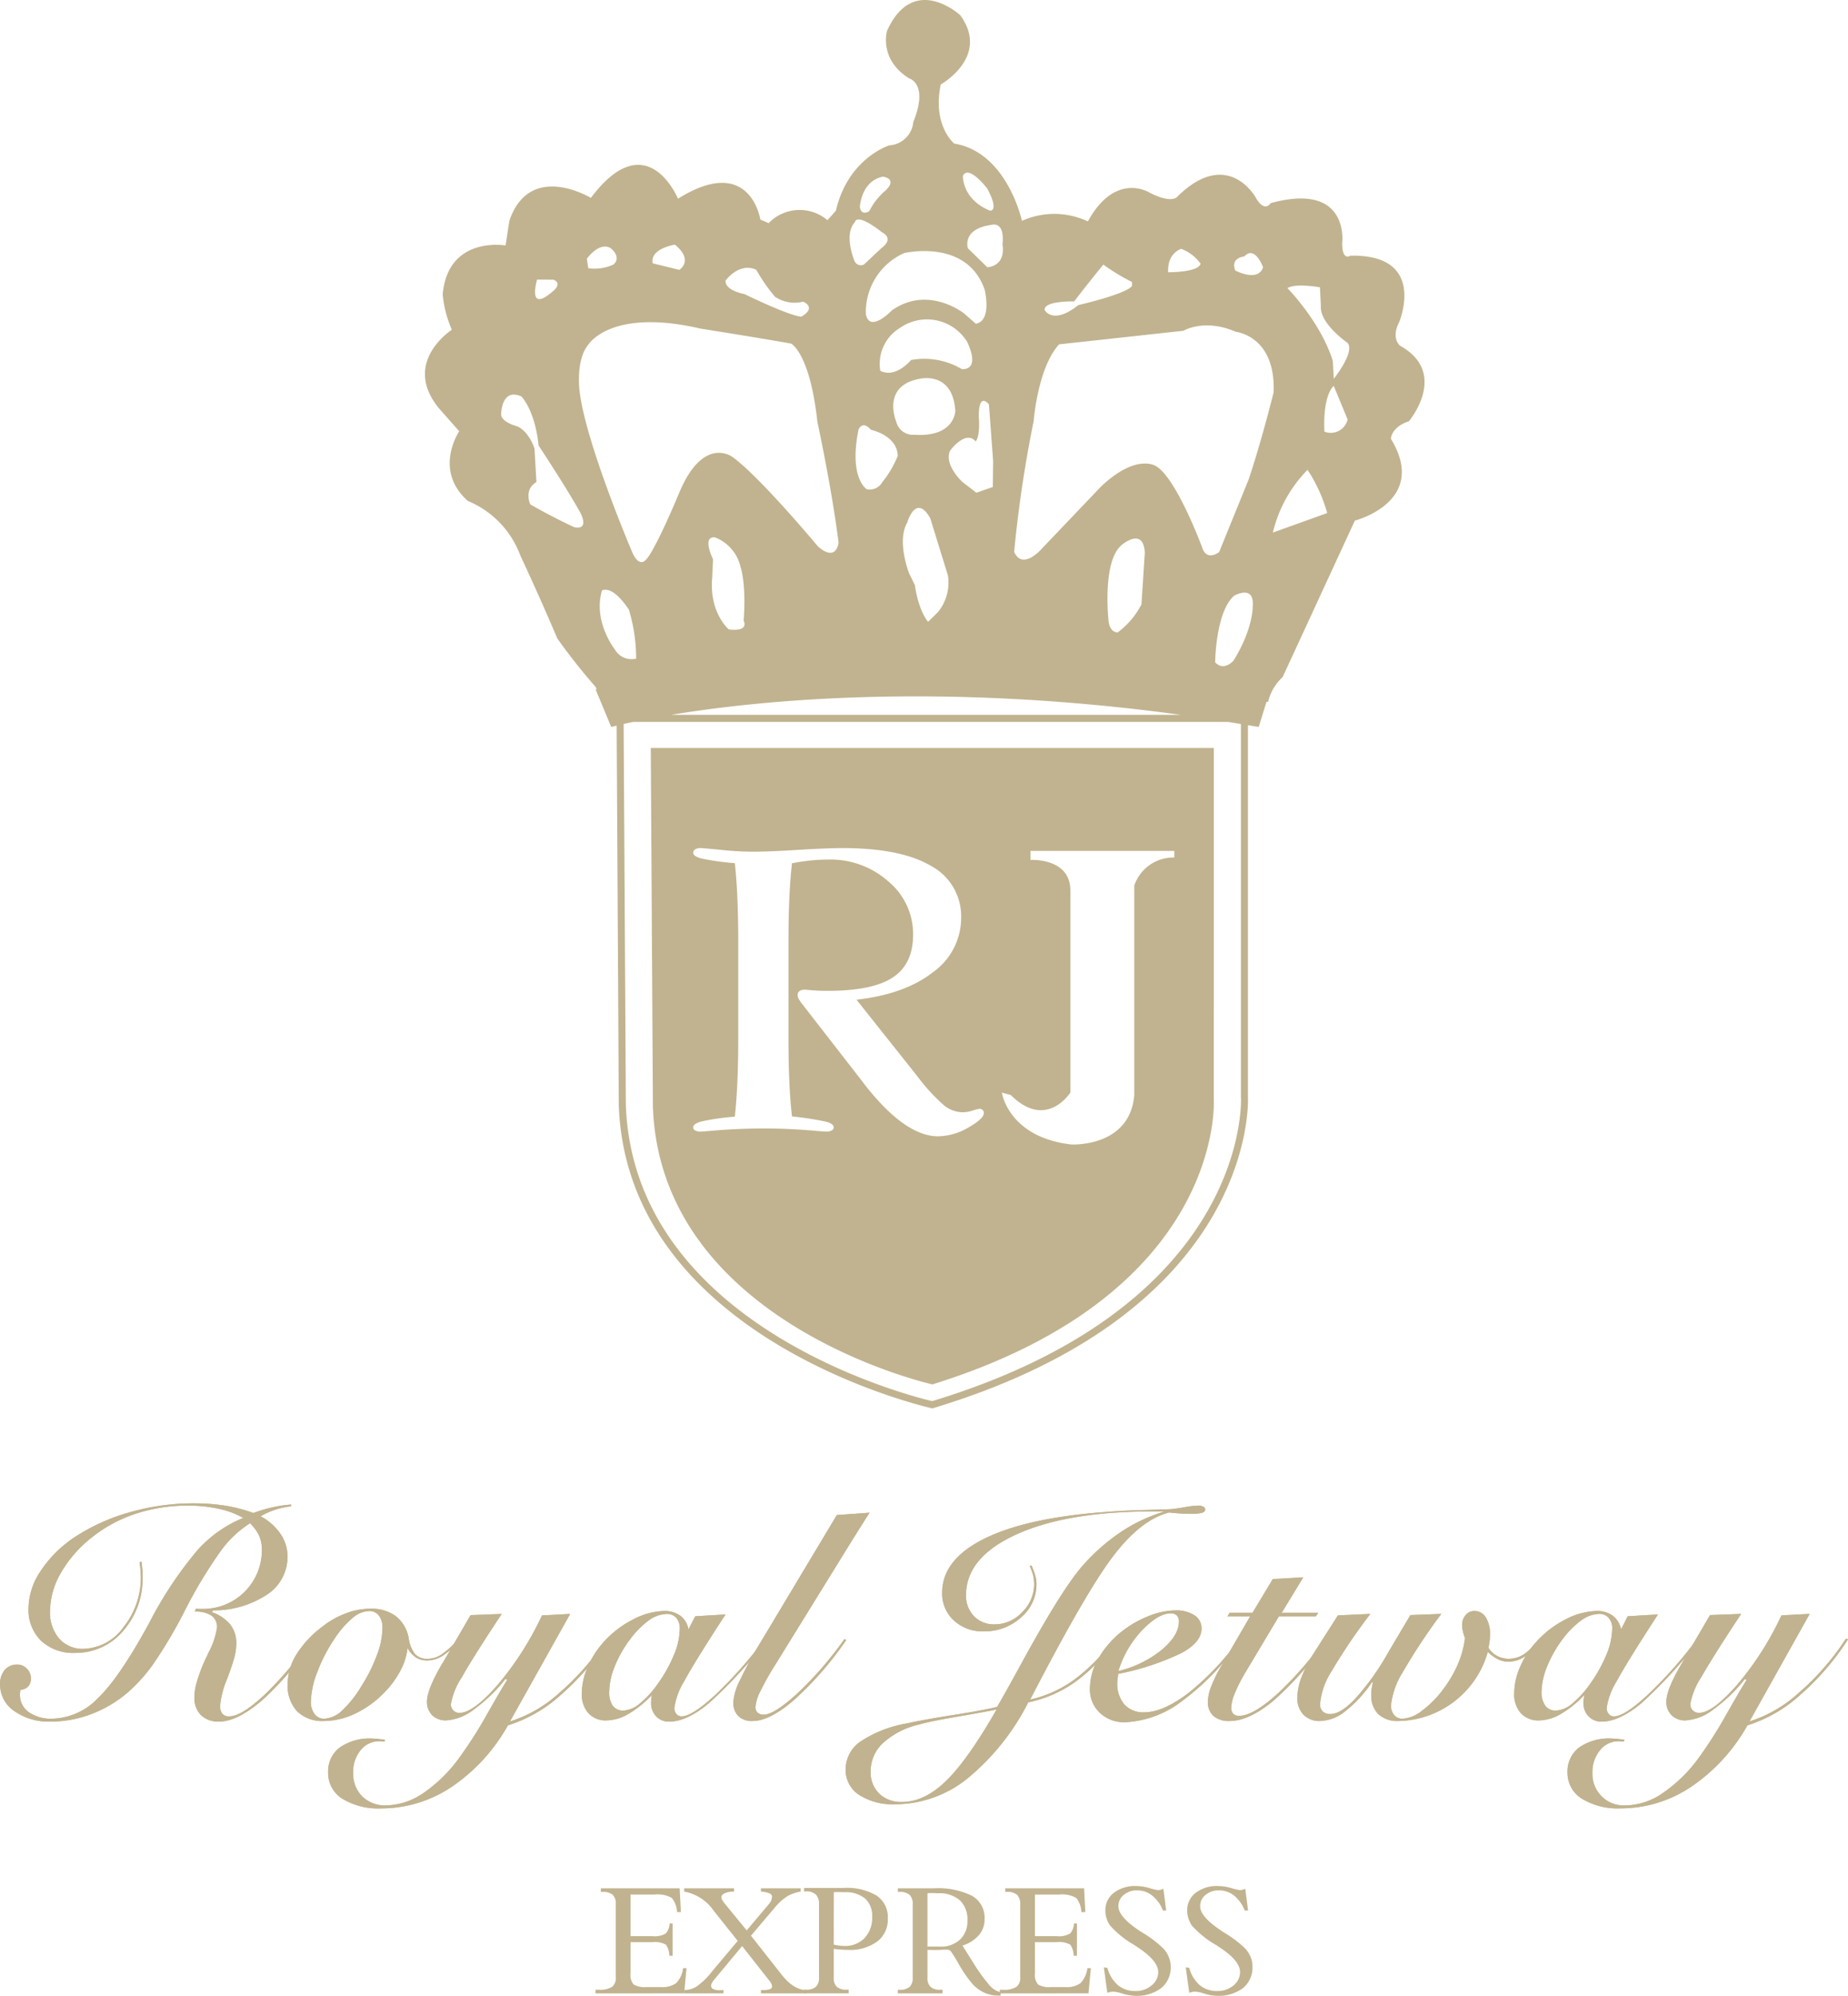 <svg xmlns="http://www.w3.org/2000/svg" width="260" height="280.673" viewBox="0 0 260 280.673">
  <g id="Group_446" data-name="Group 446" transform="translate(-937 -341)">
    <g id="Group_80" data-name="Group 80" transform="translate(937 552.413)">
      <path id="Path_56" data-name="Path 56" d="M44.013,683.635c-.014.121-.029.253-.043.367s-.016.239-.016.346a2.948,2.948,0,0,0,1.241,2.428,5.466,5.466,0,0,0,3.285.914,9.159,9.159,0,0,0,6.437-2.881c2.032-1.931,4.424-5.453,7.218-10.574a54.251,54.251,0,0,1,6.8-10.248,17.608,17.608,0,0,1,6.426-4.531,11.959,11.959,0,0,0-3.458-1.291,19.924,19.924,0,0,0-4.292-.439,23.2,23.2,0,0,0-7.4,1.153,19.841,19.841,0,0,0-6.266,3.412,17.426,17.426,0,0,0-4.25,4.92,10.867,10.867,0,0,0-1.512,5.317,5.661,5.661,0,0,0,1.282,3.895,4.377,4.377,0,0,0,3.442,1.442,7.144,7.144,0,0,0,5.6-3.032,11.126,11.126,0,0,0,2.449-7.166,17.335,17.335,0,0,0-.16-1.852.7.7,0,0,1-.014-.121l.26-.109c.057.339.087.669.116,1.029s.043.727.043,1.13a11.118,11.118,0,0,1-2.738,7.608,8.73,8.73,0,0,1-6.77,3.089,6.619,6.619,0,0,1-4.767-1.708,6.09,6.09,0,0,1-1.772-4.6,9.6,9.6,0,0,1,1.685-5.176,16.947,16.947,0,0,1,4.6-4.654,27.6,27.6,0,0,1,7.865-3.615,32.773,32.773,0,0,1,9.177-1.282,28.613,28.613,0,0,1,4.365.33,21.133,21.133,0,0,1,3.945,1.03,19.715,19.715,0,0,1,2.767-.815,18.27,18.27,0,0,1,2.563-.374l-.029.248a11.348,11.348,0,0,0-2.262.487,10.5,10.5,0,0,0-2.016.916,7.851,7.851,0,0,1,2.8,2.483,5.621,5.621,0,0,1,.98,3.2,6.326,6.326,0,0,1-2.838,5.3,13.627,13.627,0,0,1-7.635,2.246l-.159.26a5.708,5.708,0,0,1,2.578,1.735,4.226,4.226,0,0,1,.85,2.652,8.126,8.126,0,0,1-.2,1.677c-.144.6-.4,1.4-.75,2.383-.07.2-.185.5-.33.907a12.4,12.4,0,0,0-.993,3.774,1.7,1.7,0,0,0,.3,1.139,1.2,1.2,0,0,0,.979.381c1.137,0,2.765-.993,4.911-2.982a47.242,47.242,0,0,0,6.556-7.8l.258.114a42,42,0,0,1-7.075,8.385c-2.348,2.009-4.349,3.016-6.062,3.016a3.469,3.469,0,0,1-2.563-.907,3.388,3.388,0,0,1-.923-2.528,7.683,7.683,0,0,1,.374-2.253,22.785,22.785,0,0,1,1.168-3.077c.1-.194.244-.476.4-.856a10.856,10.856,0,0,0,1.239-3.611,1.935,1.935,0,0,0-.779-1.67,4.01,4.01,0,0,0-2.346-.569l.171-.41c.116.007.216.021.348.034h.547a8.252,8.252,0,0,0,8.369-8.33,4.811,4.811,0,0,0-.4-1.991,6.168,6.168,0,0,0-1.267-1.726,15.008,15.008,0,0,0-4.15,3.94,65.483,65.483,0,0,0-5.1,8.5,65.438,65.438,0,0,1-4.408,7.419,22.849,22.849,0,0,1-3.6,3.984,17.276,17.276,0,0,1-5.114,3.009,16.187,16.187,0,0,1-5.692,1.045,8.418,8.418,0,0,1-5.1-1.483,4.493,4.493,0,0,1-2.005-3.71,3.1,3.1,0,0,1,.651-2.066,2.3,2.3,0,0,1,1.8-.765,1.8,1.8,0,0,1,1.31.576,1.869,1.869,0,0,1,.578,1.392,1.6,1.6,0,0,1-.376,1.1A1.658,1.658,0,0,1,44.013,683.635Z" transform="translate(-41.145 -657.405)" fill="#c1b38f"/>
      <path id="Path_57" data-name="Path 57" d="M88.221,670a11.823,11.823,0,0,1-2.48,2.283A4.134,4.134,0,0,1,83.5,673a2.88,2.88,0,0,1-1.6-.426,3.752,3.752,0,0,1-1.18-1.324,8.81,8.81,0,0,1-.95,3.075,13.008,13.008,0,0,1-2.075,2.925,14.152,14.152,0,0,1-4.177,3.139,10.375,10.375,0,0,1-4.538,1.125,5.115,5.115,0,0,1-3.79-1.355,5.308,5.308,0,0,1-1.339-3.868,8.026,8.026,0,0,1,1.282-4.212,14.6,14.6,0,0,1,3.688-3.9,11.926,11.926,0,0,1,3.269-1.824,9.737,9.737,0,0,1,3.387-.633,5.747,5.747,0,0,1,3.613,1.059,5.064,5.064,0,0,1,1.788,3.075,4.584,4.584,0,0,0,.922,2.276,2.364,2.364,0,0,0,1.786.633,3.669,3.669,0,0,0,2.018-.683,13.006,13.006,0,0,0,2.4-2.255l.217.18m-12.979-3.955a3.75,3.75,0,0,0-2.291,1,13.176,13.176,0,0,0-2.478,2.85,22.494,22.494,0,0,0-2.449,4.711,12.352,12.352,0,0,0-.907,4.127,2.813,2.813,0,0,0,.519,1.793,1.653,1.653,0,0,0,1.367.656,3.928,3.928,0,0,0,2.506-1.145,15.8,15.8,0,0,0,2.752-3.487,22.564,22.564,0,0,0,2.16-4.344,10.89,10.89,0,0,0,.763-3.715,2.781,2.781,0,0,0-.5-1.824A1.723,1.723,0,0,0,75.242,666.046Z" transform="translate(-23.38 -650.901)" fill="#c1b38f"/>
      <path id="Path_58" data-name="Path 58" d="M74.988,684.057c-.128,0-.257,0-.374-.007s-.244-.016-.373-.016a3.312,3.312,0,0,0-2.622,1.26,4.769,4.769,0,0,0-1.052,3.169,4.5,4.5,0,0,0,1.267,3.321,4.567,4.567,0,0,0,3.357,1.275,9.542,9.542,0,0,0,5.257-1.736,20.629,20.629,0,0,0,5.144-5.093,59.932,59.932,0,0,0,3.831-6.022c1.426-2.506,2.364-4.1,2.824-4.8l-.258-.13a22.02,22.02,0,0,1-4.451,4.3,7.1,7.1,0,0,1-3.9,1.526,2.735,2.735,0,0,1-1.947-.718,2.668,2.668,0,0,1-.734-1.938c0-1.094.679-2.8,2.032-5.143.159-.253.273-.44.346-.563L87.09,666.3l4.38-.167c-2.708,4.077-4.567,7.036-5.6,8.881a10.133,10.133,0,0,0-1.556,3.8,1.2,1.2,0,0,0,.348.886,1.168,1.168,0,0,0,.863.348c1.283,0,3.054-1.291,5.33-3.89a43.628,43.628,0,0,0,6.28-9.818l3.963-.209-8.469,15.125a18.537,18.537,0,0,0,6.941-4.012,36.472,36.472,0,0,0,6.656-7.628l.289.087a36.567,36.567,0,0,1-6.786,7.866,20.038,20.038,0,0,1-7.389,4.234,25.4,25.4,0,0,1-7.909,8.645,17.812,17.812,0,0,1-9.895,3.032,9.75,9.75,0,0,1-5.49-1.362,4.276,4.276,0,0,1-2-3.688,4.2,4.2,0,0,1,1.642-3.515,7.333,7.333,0,0,1,4.565-1.26c.275,0,.766.05,1.5.135.128.016.216.03.273.03Z" transform="translate(-20.882 -650.579)" fill="#c1b38f"/>
      <path id="Path_59" data-name="Path 59" d="M96.93,677.707a14.926,14.926,0,0,1-3.328,2.679,6.391,6.391,0,0,1-3.039.9A3.291,3.291,0,0,1,88,680.272a3.991,3.991,0,0,1-.934-2.8,9.294,9.294,0,0,1,.832-3.7,12.562,12.562,0,0,1,2.278-3.544,14.1,14.1,0,0,1,4.119-3.148,9.779,9.779,0,0,1,4.38-1.182,3.681,3.681,0,0,1,2.26.672,3.009,3.009,0,0,1,1.137,1.916l.952-1.847,4.264-.257q-4.428,6.794-5.82,9.4a9.688,9.688,0,0,0-1.381,3.754,1.3,1.3,0,0,0,.287.848.958.958,0,0,0,.734.332c.964,0,2.551-1,4.74-3.018a61.675,61.675,0,0,0,7.073-8.018l.258.2a64.732,64.732,0,0,1-8.225,8.975c-2.075,1.736-3.947,2.6-5.576,2.6a2.428,2.428,0,0,1-1.856-.749,2.65,2.65,0,0,1-.708-1.923,3.047,3.047,0,0,1,.029-.5,4,4,0,0,1,.087-.57M92.882,679.9a3.861,3.861,0,0,0,2.276-.93,13.559,13.559,0,0,0,2.549-2.765,19.986,19.986,0,0,0,2.319-4.128,9.6,9.6,0,0,0,.82-3.665,2.254,2.254,0,0,0-.487-1.556,1.755,1.755,0,0,0-1.355-.547,4.526,4.526,0,0,0-2.537.922,12.687,12.687,0,0,0-2.636,2.686,16.4,16.4,0,0,0-2.146,3.8,9.838,9.838,0,0,0-.763,3.551,3.3,3.3,0,0,0,.488,1.938A1.753,1.753,0,0,0,92.882,679.9Z" transform="translate(-5.211 -650.756)" fill="#c1b38f"/>
      <path id="Path_60" data-name="Path 60" d="M114.911,676.048a46.945,46.945,0,0,1-7.317,8.407c-2.3,1.989-4.248,2.982-5.849,2.982a2.717,2.717,0,0,1-2.016-.692,2.686,2.686,0,0,1-.706-1.973,8.171,8.171,0,0,1,.922-3.032,55.422,55.422,0,0,1,2.982-5.481l10.66-17.783,4.61-.332c-.749,1.137-1.815,2.854-3.226,5.121l-.763,1.239-9.335,15.109a37.078,37.078,0,0,0-2.045,3.645,5.653,5.653,0,0,0-.679,2.168,1.053,1.053,0,0,0,.289.836,1.171,1.171,0,0,0,.865.281c.98,0,2.537-.987,4.7-2.954a50.252,50.252,0,0,0,6.654-7.67Z" transform="translate(4.148 -656.827)" fill="#c1b38f"/>
      <path id="Path_61" data-name="Path 61" d="M129.207,685.886c.865-1.483,2.046-3.615,3.572-6.4,3.615-6.6,6.369-11,8.21-13.168a27.8,27.8,0,0,1,5.547-4.97,22.547,22.547,0,0,1,6.28-2.952h-1.585q-12.163,0-19.273,3.219-7.131,3.233-7.13,8.544a4.114,4.114,0,0,0,1.121,2.986,3.955,3.955,0,0,0,2.941,1.139,5.276,5.276,0,0,0,3.845-1.727,5.479,5.479,0,0,0,1.672-3.941,6.367,6.367,0,0,0-.144-1.246,6.917,6.917,0,0,0-.49-1.289l.26-.085a10,10,0,0,1,.547,1.469,4.3,4.3,0,0,1,.157,1.159,6.072,6.072,0,0,1-2.175,4.683,7.575,7.575,0,0,1-5.244,1.959,5.877,5.877,0,0,1-4.205-1.535,5.107,5.107,0,0,1-1.644-3.895q0-4.668,5.966-7.615t17.082-3.745q2.639-.214,5.661-.28c2.032-.059,3.2-.093,3.5-.116.373-.028.993-.114,1.872-.267a13.06,13.06,0,0,1,1.945-.23,1.514,1.514,0,0,1,.718.152.44.44,0,0,1,.26.4c0,.223-.159.374-.476.467a6.5,6.5,0,0,1-1.627.137c-.4,0-.85-.012-1.355-.045s-1.036-.086-1.611-.143c-2.537.633-5.086,2.563-7.635,5.825q-3.848,4.877-11.915,20.485a16.8,16.8,0,0,0,6.253-2.838,26.254,26.254,0,0,0,5.546-5.7l.2.164a23.49,23.49,0,0,1-5.56,5.813,17.529,17.529,0,0,1-6.713,2.954A33.357,33.357,0,0,1,125,695.977a16.3,16.3,0,0,1-10.111,3.606,8.8,8.8,0,0,1-5.114-1.323,4.184,4.184,0,0,1-1.886-3.574,4.777,4.777,0,0,1,2.1-3.932,16.972,16.972,0,0,1,6.5-2.537q2.289-.516,6.569-1.187c2.852-.453,4.9-.827,6.15-1.145m-.071.36q-1.773.377-5.49,1.007t-5.487,1.13a11.215,11.215,0,0,0-5.013,2.587,5.414,5.414,0,0,0-1.743,3.984,4.219,4.219,0,0,0,1.21,3.141,4.436,4.436,0,0,0,3.21,1.166q3.158,0,6.21-2.973T129.135,686.246Z" transform="translate(11.086 -657.263)" fill="#c1b38f"/>
      <path id="Path_62" data-name="Path 62" d="M148.332,670.072a35.784,35.784,0,0,1-8.18,8.512,14.236,14.236,0,0,1-8.07,3,4.923,4.923,0,0,1-3.528-1.34,4.484,4.484,0,0,1-1.385-3.371,8.621,8.621,0,0,1,1.153-4.191,13.222,13.222,0,0,1,3.271-3.818,15,15,0,0,1,3.774-2.189,10.464,10.464,0,0,1,3.816-.822,4.732,4.732,0,0,1,2.7.692,2.161,2.161,0,0,1,.993,1.852c0,1.267-.922,2.421-2.808,3.442a36.513,36.513,0,0,1-8.932,2.945c0,.087-.029.2-.029.367a5.646,5.646,0,0,0-.087.85,4.439,4.439,0,0,0,.995,3.077,3.547,3.547,0,0,0,2.779,1.109q2.658,0,6.225-2.708a37.539,37.539,0,0,0,7.116-7.528l.2.125m-17.155,4.3a15.26,15.26,0,0,0,6.107-2.984c1.6-1.355,2.4-2.663,2.4-3.97a1.154,1.154,0,0,0-.3-.863,1.168,1.168,0,0,0-.863-.289c-1.139,0-2.48.786-4.005,2.364A14.556,14.556,0,0,0,131.176,674.371Z" transform="translate(26.174 -650.797)" fill="#c1b38f"/>
      <path id="Path_63" data-name="Path 63" d="M153.176,672.105A45.766,45.766,0,0,1,145.7,680.6c-2.3,1.9-4.349,2.852-6.152,2.852a3.318,3.318,0,0,1-2.275-.706,2.588,2.588,0,0,1-.793-2.03,6.358,6.358,0,0,1,.46-2.1,19.817,19.817,0,0,1,1.34-2.752l4.15-7.139h-3.2l.317-.494h3.212l2.854-4.742,4.292-.251-3.039,4.993h5.157l-.36.494h-5.185l-4.783,8a21.849,21.849,0,0,0-1.428,2.831,5.754,5.754,0,0,0-.5,1.995,1.207,1.207,0,0,0,.273.872,1.089,1.089,0,0,0,.822.3q1.922,0,5.2-2.911a48.269,48.269,0,0,0,6.872-7.872Z" transform="translate(33.459 -652.839)" fill="#c1b38f"/>
      <path id="Path_64" data-name="Path 64" d="M154.071,675.864a17.9,17.9,0,0,1-3.788,4.127,5.935,5.935,0,0,1-3.544,1.376,3.109,3.109,0,0,1-2.333-.879,3.329,3.329,0,0,1-.863-2.433,8.317,8.317,0,0,1,.6-2.888,18.3,18.3,0,0,1,1.786-3.451l3.314-5.2,4.567-.209a81.914,81.914,0,0,0-5.458,8.059,10.322,10.322,0,0,0-1.615,4.583,1.387,1.387,0,0,0,.376,1.071,1.471,1.471,0,0,0,1.078.367c.98,0,2.176-.741,3.572-2.241a35.589,35.589,0,0,0,4.567-6.43l3.112-5.243,4.349-.167a82.71,82.71,0,0,0-5.431,8.21,11,11,0,0,0-1.64,4.6,2.055,2.055,0,0,0,.446,1.426,1.53,1.53,0,0,0,1.225.5,4.835,4.835,0,0,0,2.693-1.13,14.278,14.278,0,0,0,3-3.039,17.282,17.282,0,0,0,2.046-3.5,13.288,13.288,0,0,0,.993-3.674,7.138,7.138,0,0,1-.3-.981,3.483,3.483,0,0,1-.1-.822,2.1,2.1,0,0,1,.492-1.423,1.5,1.5,0,0,1,1.209-.572,1.854,1.854,0,0,1,1.629.888,4.408,4.408,0,0,1,.59,2.447,7.4,7.4,0,0,1-.045.8,9.954,9.954,0,0,1-.171,1.036,3.2,3.2,0,0,0,1.223,1.144,3.431,3.431,0,0,0,1.658.4,3.888,3.888,0,0,0,2.146-.668,7.785,7.785,0,0,0,2.03-2.068l.246.173a7.9,7.9,0,0,1-2.146,2.226,4.184,4.184,0,0,1-2.364.747,3.334,3.334,0,0,1-1.455-.344,5.2,5.2,0,0,1-1.426-1.045,13.321,13.321,0,0,1-12.574,9.731,3.928,3.928,0,0,1-2.824-.959,3.592,3.592,0,0,1-.995-2.7,8.192,8.192,0,0,1,.043-.822c.043-.294.1-.583.159-.893Z" transform="translate(38.987 -650.756)" fill="#c1b38f"/>
      <path id="Path_65" data-name="Path 65" d="M170.526,677.707a14.614,14.614,0,0,1-3.328,2.679,6.354,6.354,0,0,1-3.054.9,3.327,3.327,0,0,1-2.551-1.014,3.992,3.992,0,0,1-.936-2.8,9.489,9.489,0,0,1,.822-3.7,12.638,12.638,0,0,1,2.289-3.544,14.274,14.274,0,0,1,4.105-3.148,9.894,9.894,0,0,1,4.4-1.182,3.624,3.624,0,0,1,2.26.672,3.1,3.1,0,0,1,1.153,1.916l.936-1.847,4.264-.257c-2.952,4.529-4.882,7.663-5.82,9.4a9.787,9.787,0,0,0-1.4,3.754,1.238,1.238,0,0,0,.3.848.935.935,0,0,0,.736.332q1.468,0,4.724-3.018a59.625,59.625,0,0,0,7.073-8.018l.273.2a66.689,66.689,0,0,1-8.21,8.975c-2.087,1.736-3.961,2.6-5.6,2.6a2.454,2.454,0,0,1-1.847-.749,2.663,2.663,0,0,1-.717-1.923,3.1,3.1,0,0,1,.041-.5,4,4,0,0,1,.087-.57m-4.048,2.191a3.827,3.827,0,0,0,2.276-.93A13.92,13.92,0,0,0,171.3,676.2a20.671,20.671,0,0,0,2.319-4.128,9.851,9.851,0,0,0,.822-3.665,2.176,2.176,0,0,0-.506-1.556,1.687,1.687,0,0,0-1.337-.547,4.45,4.45,0,0,0-2.522.922,12.389,12.389,0,0,0-2.651,2.686,16.933,16.933,0,0,0-2.146,3.8,9.854,9.854,0,0,0-.779,3.551,3.193,3.193,0,0,0,.519,1.938A1.724,1.724,0,0,0,166.478,679.9Z" transform="translate(52.381 -650.756)" fill="#c1b38f"/>
      <path id="Path_66" data-name="Path 66" d="M172.812,684.057c-.13,0-.258,0-.374-.007s-.244-.016-.36-.016a3.322,3.322,0,0,0-2.636,1.26,4.778,4.778,0,0,0-1.066,3.169,4.409,4.409,0,0,0,4.638,4.6,9.543,9.543,0,0,0,5.259-1.736,20.93,20.93,0,0,0,5.157-5.093,61.813,61.813,0,0,0,3.816-6.022c1.428-2.506,2.364-4.1,2.824-4.8l-.244-.13a22.386,22.386,0,0,1-4.465,4.3,7.055,7.055,0,0,1-3.9,1.526,2.654,2.654,0,0,1-1.932-.718,2.573,2.573,0,0,1-.749-1.938c0-1.094.679-2.8,2.034-5.143.171-.253.258-.44.33-.563l3.774-6.451,4.38-.167q-4.04,6.115-5.6,8.881a10.133,10.133,0,0,0-1.556,3.8,1.2,1.2,0,0,0,.348.886,1.225,1.225,0,0,0,.879.348c1.267,0,3.037-1.291,5.316-3.89a42.714,42.714,0,0,0,6.28-9.818l3.975-.209-8.469,15.125a18.588,18.588,0,0,0,6.927-4.012,36.016,36.016,0,0,0,6.642-7.628l.3.087a36.609,36.609,0,0,1-6.784,7.866,19.885,19.885,0,0,1-7.376,4.234,25.41,25.41,0,0,1-7.923,8.645,17.778,17.778,0,0,1-9.895,3.032,9.7,9.7,0,0,1-5.476-1.362,4.266,4.266,0,0,1-2.016-3.688,4.2,4.2,0,0,1,1.643-3.515,7.345,7.345,0,0,1,4.581-1.26c.258,0,.763.05,1.483.135a2.671,2.671,0,0,0,.289.03Z" transform="translate(55.669 -650.579)" fill="#c1b38f"/>
      <path id="Path_67" data-name="Path 67" d="M44.013,683.635c-.014.121-.029.253-.043.367s-.016.239-.016.346a2.948,2.948,0,0,0,1.241,2.428,5.466,5.466,0,0,0,3.285.914,9.159,9.159,0,0,0,6.437-2.881c2.032-1.931,4.424-5.453,7.218-10.574a54.251,54.251,0,0,1,6.8-10.248,17.608,17.608,0,0,1,6.426-4.531,11.959,11.959,0,0,0-3.458-1.291,19.924,19.924,0,0,0-4.292-.439,23.2,23.2,0,0,0-7.4,1.153,19.841,19.841,0,0,0-6.266,3.412,17.426,17.426,0,0,0-4.25,4.92,10.867,10.867,0,0,0-1.512,5.317,5.661,5.661,0,0,0,1.282,3.895,4.377,4.377,0,0,0,3.442,1.442,7.144,7.144,0,0,0,5.6-3.032,11.126,11.126,0,0,0,2.449-7.166,17.335,17.335,0,0,0-.16-1.852.7.7,0,0,1-.014-.121l.26-.109c.057.339.087.669.116,1.029s.043.727.043,1.13a11.118,11.118,0,0,1-2.738,7.608,8.73,8.73,0,0,1-6.77,3.089,6.619,6.619,0,0,1-4.767-1.708,6.09,6.09,0,0,1-1.772-4.6,9.6,9.6,0,0,1,1.685-5.176,16.947,16.947,0,0,1,4.6-4.654,27.6,27.6,0,0,1,7.865-3.615,32.773,32.773,0,0,1,9.177-1.282,28.613,28.613,0,0,1,4.365.33,21.133,21.133,0,0,1,3.945,1.03,19.715,19.715,0,0,1,2.767-.815,18.27,18.27,0,0,1,2.563-.374l-.029.248a11.348,11.348,0,0,0-2.262.487,10.5,10.5,0,0,0-2.016.916,7.851,7.851,0,0,1,2.8,2.483,5.621,5.621,0,0,1,.98,3.2,6.326,6.326,0,0,1-2.838,5.3,13.627,13.627,0,0,1-7.635,2.246l-.159.26a5.708,5.708,0,0,1,2.578,1.735,4.226,4.226,0,0,1,.85,2.652,8.126,8.126,0,0,1-.2,1.677c-.144.6-.4,1.4-.75,2.383-.07.2-.185.5-.33.907a12.4,12.4,0,0,0-.993,3.774,1.7,1.7,0,0,0,.3,1.139,1.2,1.2,0,0,0,.979.381c1.137,0,2.765-.993,4.911-2.982a47.242,47.242,0,0,0,6.556-7.8l.258.114a42,42,0,0,1-7.075,8.385c-2.348,2.009-4.349,3.016-6.062,3.016a3.469,3.469,0,0,1-2.563-.907,3.388,3.388,0,0,1-.923-2.528,7.683,7.683,0,0,1,.374-2.253,22.785,22.785,0,0,1,1.168-3.077c.1-.194.244-.476.4-.856a10.856,10.856,0,0,0,1.239-3.611,1.935,1.935,0,0,0-.779-1.67,4.01,4.01,0,0,0-2.346-.569l.171-.41c.116.007.216.021.348.034h.547a8.252,8.252,0,0,0,8.369-8.33,4.811,4.811,0,0,0-.4-1.991,6.168,6.168,0,0,0-1.267-1.726,15.008,15.008,0,0,0-4.15,3.94,65.483,65.483,0,0,0-5.1,8.5,65.438,65.438,0,0,1-4.408,7.419,22.849,22.849,0,0,1-3.6,3.984,17.276,17.276,0,0,1-5.114,3.009,16.187,16.187,0,0,1-5.692,1.045,8.418,8.418,0,0,1-5.1-1.483,4.493,4.493,0,0,1-2.005-3.71,3.1,3.1,0,0,1,.651-2.066,2.3,2.3,0,0,1,1.8-.765,1.8,1.8,0,0,1,1.31.576,1.869,1.869,0,0,1,.578,1.392,1.6,1.6,0,0,1-.376,1.1A1.658,1.658,0,0,1,44.013,683.635Z" transform="translate(-41.145 -657.405)" fill="#c1b38f"/>
      <path id="Path_68" data-name="Path 68" d="M88.221,670a11.823,11.823,0,0,1-2.48,2.283A4.134,4.134,0,0,1,83.5,673a2.88,2.88,0,0,1-1.6-.426,3.752,3.752,0,0,1-1.18-1.324,8.81,8.81,0,0,1-.95,3.075,13.008,13.008,0,0,1-2.075,2.925,14.152,14.152,0,0,1-4.177,3.139,10.375,10.375,0,0,1-4.538,1.125,5.115,5.115,0,0,1-3.79-1.355,5.308,5.308,0,0,1-1.339-3.868,8.026,8.026,0,0,1,1.282-4.212,14.6,14.6,0,0,1,3.688-3.9,11.926,11.926,0,0,1,3.269-1.824,9.737,9.737,0,0,1,3.387-.633,5.747,5.747,0,0,1,3.613,1.059,5.064,5.064,0,0,1,1.788,3.075,4.584,4.584,0,0,0,.922,2.276,2.364,2.364,0,0,0,1.786.633,3.669,3.669,0,0,0,2.018-.683,13.006,13.006,0,0,0,2.4-2.255l.217.18m-12.979-3.955a3.75,3.75,0,0,0-2.291,1,13.176,13.176,0,0,0-2.478,2.85,22.494,22.494,0,0,0-2.449,4.711,12.352,12.352,0,0,0-.907,4.127,2.813,2.813,0,0,0,.519,1.793,1.653,1.653,0,0,0,1.367.656,3.928,3.928,0,0,0,2.506-1.145,15.8,15.8,0,0,0,2.752-3.487,22.564,22.564,0,0,0,2.16-4.344,10.89,10.89,0,0,0,.763-3.715,2.781,2.781,0,0,0-.5-1.824A1.723,1.723,0,0,0,75.242,666.046Z" transform="translate(-23.38 -650.901)" fill="#c1b38f"/>
      <path id="Path_69" data-name="Path 69" d="M74.988,684.057c-.128,0-.257,0-.374-.007s-.244-.016-.373-.016a3.312,3.312,0,0,0-2.622,1.26,4.769,4.769,0,0,0-1.052,3.169,4.5,4.5,0,0,0,1.267,3.321,4.567,4.567,0,0,0,3.357,1.275,9.542,9.542,0,0,0,5.257-1.736,20.629,20.629,0,0,0,5.144-5.093,59.932,59.932,0,0,0,3.831-6.022c1.426-2.506,2.364-4.1,2.824-4.8l-.258-.13a22.02,22.02,0,0,1-4.451,4.3,7.1,7.1,0,0,1-3.9,1.526,2.735,2.735,0,0,1-1.947-.718,2.668,2.668,0,0,1-.734-1.938c0-1.094.679-2.8,2.032-5.143.159-.253.273-.44.346-.563L87.09,666.3l4.38-.167c-2.708,4.077-4.567,7.036-5.6,8.881a10.133,10.133,0,0,0-1.556,3.8,1.2,1.2,0,0,0,.348.886,1.168,1.168,0,0,0,.863.348c1.283,0,3.054-1.291,5.33-3.89a43.628,43.628,0,0,0,6.28-9.818l3.963-.209-8.469,15.125a18.537,18.537,0,0,0,6.941-4.012,36.472,36.472,0,0,0,6.656-7.628l.289.087a36.567,36.567,0,0,1-6.786,7.866,20.038,20.038,0,0,1-7.389,4.234,25.4,25.4,0,0,1-7.909,8.645,17.812,17.812,0,0,1-9.895,3.032,9.75,9.75,0,0,1-5.49-1.362,4.276,4.276,0,0,1-2-3.688,4.2,4.2,0,0,1,1.642-3.515,7.333,7.333,0,0,1,4.565-1.26c.275,0,.766.05,1.5.135.128.016.216.03.273.03Z" transform="translate(-20.882 -650.579)" fill="#c1b38f"/>
      <path id="Path_70" data-name="Path 70" d="M96.93,677.707a14.926,14.926,0,0,1-3.328,2.679,6.391,6.391,0,0,1-3.039.9A3.291,3.291,0,0,1,88,680.272a3.991,3.991,0,0,1-.934-2.8,9.294,9.294,0,0,1,.832-3.7,12.562,12.562,0,0,1,2.278-3.544,14.1,14.1,0,0,1,4.119-3.148,9.779,9.779,0,0,1,4.38-1.182,3.681,3.681,0,0,1,2.26.672,3.009,3.009,0,0,1,1.137,1.916l.952-1.847,4.264-.257q-4.428,6.794-5.82,9.4a9.688,9.688,0,0,0-1.381,3.754,1.3,1.3,0,0,0,.287.848.958.958,0,0,0,.734.332c.964,0,2.551-1,4.74-3.018a61.675,61.675,0,0,0,7.073-8.018l.258.2a64.732,64.732,0,0,1-8.225,8.975c-2.075,1.736-3.947,2.6-5.576,2.6a2.428,2.428,0,0,1-1.856-.749,2.65,2.65,0,0,1-.708-1.923,3.047,3.047,0,0,1,.029-.5,4,4,0,0,1,.087-.57M92.882,679.9a3.861,3.861,0,0,0,2.276-.93,13.559,13.559,0,0,0,2.549-2.765,19.986,19.986,0,0,0,2.319-4.128,9.6,9.6,0,0,0,.82-3.665,2.254,2.254,0,0,0-.487-1.556,1.755,1.755,0,0,0-1.355-.547,4.526,4.526,0,0,0-2.537.922,12.687,12.687,0,0,0-2.636,2.686,16.4,16.4,0,0,0-2.146,3.8,9.838,9.838,0,0,0-.763,3.551,3.3,3.3,0,0,0,.488,1.938A1.753,1.753,0,0,0,92.882,679.9Z" transform="translate(-5.211 -650.756)" fill="#c1b38f"/>
      <path id="Path_71" data-name="Path 71" d="M114.911,676.048a46.945,46.945,0,0,1-7.317,8.407c-2.3,1.989-4.248,2.982-5.849,2.982a2.717,2.717,0,0,1-2.016-.692,2.686,2.686,0,0,1-.706-1.973,8.171,8.171,0,0,1,.922-3.032,55.422,55.422,0,0,1,2.982-5.481l10.66-17.783,4.61-.332c-.749,1.137-1.815,2.854-3.226,5.121l-.763,1.239-9.335,15.109a37.078,37.078,0,0,0-2.045,3.645,5.653,5.653,0,0,0-.679,2.168,1.053,1.053,0,0,0,.289.836,1.171,1.171,0,0,0,.865.281c.98,0,2.537-.987,4.7-2.954a50.252,50.252,0,0,0,6.654-7.67Z" transform="translate(4.148 -656.827)" fill="#c1b38f"/>
      <path id="Path_72" data-name="Path 72" d="M129.207,685.886c.865-1.483,2.046-3.615,3.572-6.4,3.615-6.6,6.369-11,8.21-13.168a27.8,27.8,0,0,1,5.547-4.97,22.547,22.547,0,0,1,6.28-2.952h-1.585q-12.163,0-19.273,3.219-7.131,3.233-7.13,8.544a4.114,4.114,0,0,0,1.121,2.986,3.955,3.955,0,0,0,2.941,1.139,5.276,5.276,0,0,0,3.845-1.727,5.479,5.479,0,0,0,1.672-3.941,6.367,6.367,0,0,0-.144-1.246,6.917,6.917,0,0,0-.49-1.289l.26-.085a10,10,0,0,1,.547,1.469,4.3,4.3,0,0,1,.157,1.159,6.072,6.072,0,0,1-2.175,4.683,7.575,7.575,0,0,1-5.244,1.959,5.877,5.877,0,0,1-4.205-1.535,5.107,5.107,0,0,1-1.644-3.895q0-4.668,5.966-7.615t17.082-3.745q2.639-.214,5.661-.28c2.032-.059,3.2-.093,3.5-.116.373-.028.993-.114,1.872-.267a13.06,13.06,0,0,1,1.945-.23,1.514,1.514,0,0,1,.718.152.44.44,0,0,1,.26.4c0,.223-.159.374-.476.467a6.5,6.5,0,0,1-1.627.137c-.4,0-.85-.012-1.355-.045s-1.036-.086-1.611-.143c-2.537.633-5.086,2.563-7.635,5.825q-3.848,4.877-11.915,20.485a16.8,16.8,0,0,0,6.253-2.838,26.254,26.254,0,0,0,5.546-5.7l.2.164a23.49,23.49,0,0,1-5.56,5.813,17.529,17.529,0,0,1-6.713,2.954A33.357,33.357,0,0,1,125,695.977a16.3,16.3,0,0,1-10.111,3.606,8.8,8.8,0,0,1-5.114-1.323,4.184,4.184,0,0,1-1.886-3.574,4.777,4.777,0,0,1,2.1-3.932,16.972,16.972,0,0,1,6.5-2.537q2.289-.516,6.569-1.187c2.852-.453,4.9-.827,6.15-1.145m-.071.36q-1.773.377-5.49,1.007t-5.487,1.13a11.215,11.215,0,0,0-5.013,2.587,5.414,5.414,0,0,0-1.743,3.984,4.219,4.219,0,0,0,1.21,3.141,4.436,4.436,0,0,0,3.21,1.166q3.158,0,6.21-2.973T129.135,686.246Z" transform="translate(11.086 -657.263)" fill="#c1b38f"/>
      <path id="Path_73" data-name="Path 73" d="M148.332,670.072a35.784,35.784,0,0,1-8.18,8.512,14.236,14.236,0,0,1-8.07,3,4.923,4.923,0,0,1-3.528-1.34,4.484,4.484,0,0,1-1.385-3.371,8.621,8.621,0,0,1,1.153-4.191,13.222,13.222,0,0,1,3.271-3.818,15,15,0,0,1,3.774-2.189,10.464,10.464,0,0,1,3.816-.822,4.732,4.732,0,0,1,2.7.692,2.161,2.161,0,0,1,.993,1.852c0,1.267-.922,2.421-2.808,3.442a36.513,36.513,0,0,1-8.932,2.945c0,.087-.029.2-.029.367a5.646,5.646,0,0,0-.087.85,4.439,4.439,0,0,0,.995,3.077,3.547,3.547,0,0,0,2.779,1.109q2.658,0,6.225-2.708a37.539,37.539,0,0,0,7.116-7.528l.2.125m-17.155,4.3a15.26,15.26,0,0,0,6.107-2.984c1.6-1.355,2.4-2.663,2.4-3.97a1.154,1.154,0,0,0-.3-.863,1.168,1.168,0,0,0-.863-.289c-1.139,0-2.48.786-4.005,2.364A14.556,14.556,0,0,0,131.176,674.371Z" transform="translate(26.174 -650.797)" fill="#c1b38f"/>
      <path id="Path_74" data-name="Path 74" d="M153.176,672.105A45.766,45.766,0,0,1,145.7,680.6c-2.3,1.9-4.349,2.852-6.152,2.852a3.318,3.318,0,0,1-2.275-.706,2.588,2.588,0,0,1-.793-2.03,6.358,6.358,0,0,1,.46-2.1,19.817,19.817,0,0,1,1.34-2.752l4.15-7.139h-3.2l.317-.494h3.212l2.854-4.742,4.292-.251-3.039,4.993h5.157l-.36.494h-5.185l-4.783,8a21.849,21.849,0,0,0-1.428,2.831,5.754,5.754,0,0,0-.5,1.995,1.207,1.207,0,0,0,.273.872,1.089,1.089,0,0,0,.822.3q1.922,0,5.2-2.911a48.269,48.269,0,0,0,6.872-7.872Z" transform="translate(33.459 -652.839)" fill="#c1b38f"/>
      <path id="Path_75" data-name="Path 75" d="M154.071,675.864a17.9,17.9,0,0,1-3.788,4.127,5.935,5.935,0,0,1-3.544,1.376,3.109,3.109,0,0,1-2.333-.879,3.329,3.329,0,0,1-.863-2.433,8.317,8.317,0,0,1,.6-2.888,18.3,18.3,0,0,1,1.786-3.451l3.314-5.2,4.567-.209a81.914,81.914,0,0,0-5.458,8.059,10.322,10.322,0,0,0-1.615,4.583,1.387,1.387,0,0,0,.376,1.071,1.471,1.471,0,0,0,1.078.367c.98,0,2.176-.741,3.572-2.241a35.589,35.589,0,0,0,4.567-6.43l3.112-5.243,4.349-.167a82.71,82.71,0,0,0-5.431,8.21,11,11,0,0,0-1.64,4.6,2.055,2.055,0,0,0,.446,1.426,1.53,1.53,0,0,0,1.225.5,4.835,4.835,0,0,0,2.693-1.13,14.278,14.278,0,0,0,3-3.039,17.282,17.282,0,0,0,2.046-3.5,13.288,13.288,0,0,0,.993-3.674,7.138,7.138,0,0,1-.3-.981,3.483,3.483,0,0,1-.1-.822,2.1,2.1,0,0,1,.492-1.423,1.5,1.5,0,0,1,1.209-.572,1.854,1.854,0,0,1,1.629.888,4.408,4.408,0,0,1,.59,2.447,7.4,7.4,0,0,1-.045.8,9.954,9.954,0,0,1-.171,1.036,3.2,3.2,0,0,0,1.223,1.144,3.431,3.431,0,0,0,1.658.4,3.888,3.888,0,0,0,2.146-.668,7.785,7.785,0,0,0,2.03-2.068l.246.173a7.9,7.9,0,0,1-2.146,2.226,4.184,4.184,0,0,1-2.364.747,3.334,3.334,0,0,1-1.455-.344,5.2,5.2,0,0,1-1.426-1.045,13.321,13.321,0,0,1-12.574,9.731,3.928,3.928,0,0,1-2.824-.959,3.592,3.592,0,0,1-.995-2.7,8.192,8.192,0,0,1,.043-.822c.043-.294.1-.583.159-.893Z" transform="translate(38.987 -650.756)" fill="#c1b38f"/>
      <path id="Path_76" data-name="Path 76" d="M170.526,677.707a14.614,14.614,0,0,1-3.328,2.679,6.354,6.354,0,0,1-3.054.9,3.327,3.327,0,0,1-2.551-1.014,3.992,3.992,0,0,1-.936-2.8,9.489,9.489,0,0,1,.822-3.7,12.638,12.638,0,0,1,2.289-3.544,14.274,14.274,0,0,1,4.105-3.148,9.894,9.894,0,0,1,4.4-1.182,3.624,3.624,0,0,1,2.26.672,3.1,3.1,0,0,1,1.153,1.916l.936-1.847,4.264-.257c-2.952,4.529-4.882,7.663-5.82,9.4a9.787,9.787,0,0,0-1.4,3.754,1.238,1.238,0,0,0,.3.848.935.935,0,0,0,.736.332q1.468,0,4.724-3.018a59.625,59.625,0,0,0,7.073-8.018l.273.2a66.689,66.689,0,0,1-8.21,8.975c-2.087,1.736-3.961,2.6-5.6,2.6a2.454,2.454,0,0,1-1.847-.749,2.663,2.663,0,0,1-.717-1.923,3.1,3.1,0,0,1,.041-.5,4,4,0,0,1,.087-.57m-4.048,2.191a3.827,3.827,0,0,0,2.276-.93A13.92,13.92,0,0,0,171.3,676.2a20.671,20.671,0,0,0,2.319-4.128,9.851,9.851,0,0,0,.822-3.665,2.176,2.176,0,0,0-.506-1.556,1.687,1.687,0,0,0-1.337-.547,4.45,4.45,0,0,0-2.522.922,12.389,12.389,0,0,0-2.651,2.686,16.933,16.933,0,0,0-2.146,3.8,9.854,9.854,0,0,0-.779,3.551,3.193,3.193,0,0,0,.519,1.938A1.724,1.724,0,0,0,166.478,679.9Z" transform="translate(52.381 -650.756)" fill="#c1b38f"/>
      <path id="Path_77" data-name="Path 77" d="M172.812,684.057c-.13,0-.258,0-.374-.007s-.244-.016-.36-.016a3.322,3.322,0,0,0-2.636,1.26,4.778,4.778,0,0,0-1.066,3.169,4.409,4.409,0,0,0,4.638,4.6,9.543,9.543,0,0,0,5.259-1.736,20.93,20.93,0,0,0,5.157-5.093,61.813,61.813,0,0,0,3.816-6.022c1.428-2.506,2.364-4.1,2.824-4.8l-.244-.13a22.386,22.386,0,0,1-4.465,4.3,7.055,7.055,0,0,1-3.9,1.526,2.654,2.654,0,0,1-1.932-.718,2.573,2.573,0,0,1-.749-1.938c0-1.094.679-2.8,2.034-5.143.171-.253.258-.44.33-.563l3.774-6.451,4.38-.167q-4.04,6.115-5.6,8.881a10.133,10.133,0,0,0-1.556,3.8,1.2,1.2,0,0,0,.348.886,1.225,1.225,0,0,0,.879.348c1.267,0,3.037-1.291,5.316-3.89a42.714,42.714,0,0,0,6.28-9.818l3.975-.209-8.469,15.125a18.588,18.588,0,0,0,6.927-4.012,36.016,36.016,0,0,0,6.642-7.628l.3.087a36.609,36.609,0,0,1-6.784,7.866,19.885,19.885,0,0,1-7.376,4.234,25.41,25.41,0,0,1-7.923,8.645,17.778,17.778,0,0,1-9.895,3.032,9.7,9.7,0,0,1-5.476-1.362,4.266,4.266,0,0,1-2.016-3.688,4.2,4.2,0,0,1,1.643-3.515,7.345,7.345,0,0,1,4.581-1.26c.258,0,.763.05,1.483.135a2.671,2.671,0,0,0,.289.03Z" transform="translate(55.669 -650.579)" fill="#c1b38f"/>
      <path id="Path_78" data-name="Path 78" d="M88.146,702.551v-.512h.446a3.286,3.286,0,0,0,1.888-.4A1.627,1.627,0,0,0,91,700.253V690.025a1.759,1.759,0,0,0-.433-1.339,2.06,2.06,0,0,0-1.426-.4h-.244v-.506H99.988l.173,3.342h-.547a3.286,3.286,0,0,0-.734-1.995,4.075,4.075,0,0,0-2.421-.474H93.073V694.5h3.054a3.15,3.15,0,0,0,1.916-.376,2.353,2.353,0,0,0,.533-1.412h.417v4.553h-.462a2.806,2.806,0,0,0-.46-1.549,3.158,3.158,0,0,0-1.945-.367H93.073v4.38a2.1,2.1,0,0,0,.431,1.57,3.1,3.1,0,0,0,1.831.365h1.943a3.425,3.425,0,0,0,2.218-.553,3.643,3.643,0,0,0,.968-2.1h.488l-.332,3.537Z" transform="translate(-4.364 -633.637)" fill="#c1b38f"/>
      <path id="Path_79" data-name="Path 79" d="M95.144,702.551v-.469a3.39,3.39,0,0,0,1.729-.483,10.034,10.034,0,0,0,2.191-2.132l3.613-4.3-3.357-4.207a.012.012,0,0,0-.012-.012,6.394,6.394,0,0,0-4.164-2.71v-.462h7.016v.455a3.448,3.448,0,0,0-1.3.237c-.315.144-.476.317-.476.549a.812.812,0,0,0,.1.374,4.116,4.116,0,0,0,.476.663l2.982,3.636,3.125-3.7a1.657,1.657,0,0,0,.333-.533,1.722,1.722,0,0,0,.1-.533c0-.194-.132-.339-.39-.455a3.818,3.818,0,0,0-1.166-.23v-.462h5.587v.462a5.783,5.783,0,0,0-1.857.64,7.786,7.786,0,0,0-1.8,1.635l-3.328,3.927,3.975,5.05c.059.064.13.171.248.307,1.152,1.515,2.36,2.278,3.585,2.285v.469H105.95v-.469h.3a2.78,2.78,0,0,0,.934-.116c.219-.093.321-.209.321-.367a1.072,1.072,0,0,0-.087-.4,3.559,3.559,0,0,0-.449-.635L103.3,695.9l-3.816,4.588a3.273,3.273,0,0,0-.447.62.766.766,0,0,0-.1.374.5.5,0,0,0,.3.467,2.064,2.064,0,0,0,.907.157c.13,0,.244-.007.317-.007s.159-.012.216-.02v.469Z" transform="translate(1.112 -633.637)" fill="#c1b38f"/>
      <path id="Path_80" data-name="Path 80" d="M108.785,700.353a1.714,1.714,0,0,0,.431,1.3,2.041,2.041,0,0,0,1.426.4h.246v.512h-6.282v-.512h.246a2.016,2.016,0,0,0,1.41-.4,1.711,1.711,0,0,0,.449-1.3V690.032a1.887,1.887,0,0,0-.449-1.367,1.988,1.988,0,0,0-1.41-.433.609.609,0,0,0-.087.014.159.159,0,0,1-.073.014.232.232,0,0,1-.07-.007s-.016-.007-.016-.021v-.483h5.576a8.116,8.116,0,0,1,4.651,1.087,3.625,3.625,0,0,1,1.556,3.228,3.834,3.834,0,0,1-1.483,3.212,6.465,6.465,0,0,1-4.134,1.18c-.289,0-.59-.014-.922-.036s-.692-.057-1.066-.107v4.039m0-4.638c.273.059.533.107.763.137a5.864,5.864,0,0,0,.692.05,3.771,3.771,0,0,0,2.881-1.109,4.127,4.127,0,0,0,1.066-2.982,3.262,3.262,0,0,0-.993-2.578,4.262,4.262,0,0,0-2.911-.886c-.073,0-.216,0-.4-.009-.216-.014-.374-.014-.519-.014s-.273,0-.346.007-.159.016-.23.016Z" transform="translate(8.518 -633.659)" fill="#c1b38f"/>
      <path id="Path_81" data-name="Path 81" d="M112.01,702.551v-.512h.23a2.065,2.065,0,0,0,1.426-.4,1.714,1.714,0,0,0,.433-1.3V690.025a1.756,1.756,0,0,0-.433-1.325,2.045,2.045,0,0,0-1.426-.417h-.23v-.506h5.055a10.724,10.724,0,0,1,5.389,1.059,3.53,3.53,0,0,1,1.758,3.235,3.348,3.348,0,0,1-.793,2.283,4.979,4.979,0,0,1-2.319,1.476l1.424,2.26a25.228,25.228,0,0,0,2.321,3.25A3.027,3.027,0,0,0,126.5,702.4l-.045.463h-.317a4.648,4.648,0,0,1-2.061-.456,5.24,5.24,0,0,1-1.713-1.346,18.188,18.188,0,0,1-1.786-2.629,19.1,19.1,0,0,0-1.137-1.829.469.469,0,0,0-.246-.152,1.4,1.4,0,0,0-.417-.05c-.13,0-.4.014-.807.029s-.734.021-1.009.021c-.086,0-.216-.014-.387-.014s-.3-.007-.4-.007v3.9a1.689,1.689,0,0,0,.433,1.3,1.894,1.894,0,0,0,1.353.41h.332v.512h-6.28m4.162-6.576h1.715a3.99,3.99,0,0,0,2.866-.987,3.484,3.484,0,0,0,1.036-2.679,3.649,3.649,0,0,0-1.066-2.852,4.365,4.365,0,0,0-3.054-.988c-.071,0-.2,0-.4-.014s-.389-.014-.519-.014-.258,0-.344.007-.16.007-.232.021Z" transform="translate(14.311 -633.637)" fill="#c1b38f"/>
      <path id="Path_82" data-name="Path 82" d="M120.059,702.551v-.512h.446a3.221,3.221,0,0,0,1.886-.4,1.588,1.588,0,0,0,.535-1.391V690.025a1.768,1.768,0,0,0-.447-1.339,2,2,0,0,0-1.412-.4h-.246v-.506h11.095l.171,3.342h-.561a3.364,3.364,0,0,0-.72-1.995,4.12,4.12,0,0,0-2.433-.474H125V694.5h3.039a3.15,3.15,0,0,0,1.916-.376,2.256,2.256,0,0,0,.533-1.412h.419v4.553h-.463a2.805,2.805,0,0,0-.46-1.549,3.185,3.185,0,0,0-1.945-.367H125v4.38a2.1,2.1,0,0,0,.433,1.57,2.985,2.985,0,0,0,1.8.365h1.961a3.4,3.4,0,0,0,2.217-.553,3.666,3.666,0,0,0,.964-2.1h.49l-.333,3.537Z" transform="translate(20.61 -633.637)" fill="#c1b38f"/>
      <path id="Path_83" data-name="Path 83" d="M128.759,702.607l-.49-3.565.49.055a5.013,5.013,0,0,0,1.483,2.435,3.734,3.734,0,0,0,2.447.829,3.35,3.35,0,0,0,2.291-.786,2.335,2.335,0,0,0,.938-1.879c0-1.066-.979-2.232-2.939-3.515a3.087,3.087,0,0,0-.36-.239c-.012-.027-.086-.057-.13-.093a12.951,12.951,0,0,1-3.357-2.722,3.494,3.494,0,0,1-.488-1.016,3.257,3.257,0,0,1-.159-1.059,3.016,3.016,0,0,1,1.2-2.506,4.9,4.9,0,0,1,3.155-.95,6.891,6.891,0,0,1,1.843.289,7.1,7.1,0,0,0,1.21.287,1.2,1.2,0,0,0,.36-.05,2.062,2.062,0,0,0,.389-.137l.4,3.053-.46.014a4.914,4.914,0,0,0-1.5-2.1,3.272,3.272,0,0,0-2.1-.742,2.862,2.862,0,0,0-1.914.635,2,2,0,0,0-.749,1.606c0,1,1.052,2.191,3.125,3.537.043.028.057.043.071.043.073.05.175.114.317.2a15.253,15.253,0,0,1,2.809,2.153,3.557,3.557,0,0,1,.749,1.175,3.477,3.477,0,0,1,.289,1.346,3.737,3.737,0,0,1-1.326,3.034,5.679,5.679,0,0,1-3.688,1.094,6.691,6.691,0,0,1-1.7-.281,5.464,5.464,0,0,0-1.312-.3,3.024,3.024,0,0,0-.46.037C129.048,702.527,128.9,702.569,128.759,702.607Z" transform="translate(27.034 -633.779)" fill="#c1b38f"/>
      <path id="Path_84" data-name="Path 84" d="M135.225,702.607l-.492-3.565.492.055a4.868,4.868,0,0,0,1.469,2.435,3.737,3.737,0,0,0,2.447.829,3.4,3.4,0,0,0,2.307-.786,2.365,2.365,0,0,0,.922-1.879c0-1.066-.966-2.232-2.939-3.515-.157-.114-.273-.185-.346-.239a.743.743,0,0,0-.159-.093,13.484,13.484,0,0,1-3.357-2.722,4.934,4.934,0,0,1-.474-1.016,3.632,3.632,0,0,1-.159-1.059,3.055,3.055,0,0,1,1.2-2.506,4.9,4.9,0,0,1,3.155-.95,6.988,6.988,0,0,1,1.857.289,7.479,7.479,0,0,0,1.194.287,1.2,1.2,0,0,0,.362-.05,2.692,2.692,0,0,0,.4-.137l.4,3.053-.474.014a5.043,5.043,0,0,0-1.483-2.1,3.35,3.35,0,0,0-2.119-.742,2.87,2.87,0,0,0-1.916.635,2,2,0,0,0-.749,1.606c0,1,1.052,2.191,3.141,3.537a.428.428,0,0,1,.057.043c.087.05.173.114.317.2a16.061,16.061,0,0,1,2.824,2.153,3.875,3.875,0,0,1,.75,1.175,3.483,3.483,0,0,1,.271,1.346,3.739,3.739,0,0,1-1.323,3.034,5.706,5.706,0,0,1-3.7,1.094,6.694,6.694,0,0,1-1.685-.281,5.558,5.558,0,0,0-1.3-.3,3.208,3.208,0,0,0-.476.037C135.5,702.527,135.368,702.569,135.225,702.607Z" transform="translate(32.093 -633.779)" fill="#c1b38f"/>
    </g>
    <g id="Group_81" data-name="Group 81" transform="translate(996.786 341)">
      <path id="Path_85" data-name="Path 85" d="M171.724,597.81H92.509l.3,50.505c1.125,30.494,39.327,39,39.327,39,41.314-12.845,39.585-40.091,39.585-40.091ZM137.182,651.2a8.719,8.719,0,0,1-4.251,1.225q-4.666,0-10.415-7.383c-.114-.157-.2-.274-.242-.332l-8.53-10.975a4.364,4.364,0,0,1-.431-.651,1.089,1.089,0,0,1-.144-.474.738.738,0,0,1,.258-.606,1.213,1.213,0,0,1,.734-.194c.073,0,.449.029,1.168.087s1.4.073,2.045.073c4.207,0,7.276-.62,9.177-1.881,1.916-1.253,2.866-3.271,2.866-6.014a9.61,9.61,0,0,0-3.471-7.483,12.221,12.221,0,0,0-8.471-3.082,24.686,24.686,0,0,0-2.478.128c-.85.087-1.713.216-2.622.382-.171,1.556-.3,3.251-.373,5.062-.087,1.816-.116,3.79-.116,5.922v13.735c0,2.134.029,4.1.116,5.893.071,1.808.2,3.471.373,5a42,42,0,0,1,4.8.742c.72.2,1.066.462,1.066.793a.469.469,0,0,1-.287.438,1.362,1.362,0,0,1-.72.157c-.187,0-.592-.027-1.225-.078q-3.955-.366-7.635-.36c-2.506,0-5.07.116-7.708.36-.6.052-1.005.078-1.152.078a1.5,1.5,0,0,1-.763-.157.48.48,0,0,1-.274-.438c0-.348.389-.619,1.21-.841a33.8,33.8,0,0,1,4.654-.66c.157-1.59.287-3.281.36-5.084s.114-3.754.114-5.841V625c0-2.11-.043-4.077-.114-5.891s-.2-3.513-.36-5.093a36.771,36.771,0,0,1-4.756-.67c-.747-.216-1.109-.474-1.109-.806a.55.55,0,0,1,.274-.462,1.326,1.326,0,0,1,.763-.185q.324,0,2.854.251a44.937,44.937,0,0,0,4.651.259c1.383,0,3.485-.086,6.253-.259s4.825-.251,6.18-.251q8.233,0,12.474,2.5a8.03,8.03,0,0,1,4.25,7.332,9.367,9.367,0,0,1-3.963,7.622q-3.952,3.1-10.759,3.868l8.556,10.759a26.13,26.13,0,0,0,3.861,4.185,4.3,4.3,0,0,0,2.492.888,4.746,4.746,0,0,0,1.455-.248,5.627,5.627,0,0,1,.938-.239.605.605,0,0,1,.431.16.541.541,0,0,1,.187.439C139.371,649.684,138.636,650.367,137.182,651.2Zm28.983-37.981a5.812,5.812,0,0,0-5.633,3.948v29.45c-.6,7.421-8.874,6.959-8.874,6.959-8.874-1.045-9.752-7.3-9.752-7.3l1.253.346c5.013,4.986,8.383-.346,8.383-.346V617.855c0-4.64-5.617-4.294-5.617-4.294v-1.273h20.239Z" transform="translate(-60.736 -492.628)" fill="#c1b38f"/>
      <path id="Path_86" data-name="Path 86" d="M213.115,598.055s5.7-6.749-1.225-10.624c0,0-1.326-1.007-.144-3.319,0,0,4.061-9.58-6.87-9.35,0,0-1.168.822-1.139-1.829,0,0,1.078-8.615-10.068-5.561,0,0-.836,1.476-2.134-.85,0,0-3.916-7-10.948-.107,0,0-.676,1.159-3.975-.533,0,0-4.781-3.025-8.656,4.063a11.063,11.063,0,0,0-9.278-.08s-2.061-9.644-9.522-10.868c0,0-3.111-2.513-1.9-8.312,0,0,7-3.911,2.736-9.751,0,0-6.569-6.037-10.3,2.223,0,0-1.182,3.97,3.1,6.663,0,0,2.808.692.6,6.144a3.6,3.6,0,0,1-3.357,3.278s-5.82,1.772-7.533,9.2l-1.184,1.326a6.064,6.064,0,0,0-8.282.417l-1.166-.512s-1.4-9.291-11.583-2.925c0,0-4.365-10.636-12.257-.112,0,0-8.572-5.223-11.467,3.205l-.533,3.478s-8.111-1.4-8.847,6.884a16.134,16.134,0,0,0,1.285,4.977S71.3,589.764,76.7,596.277l2.808,3.175s-3.7,5.438,1.21,9.8a13.268,13.268,0,0,1,7.39,7.685s2.447,5.166,5.2,11.654a83.169,83.169,0,0,0,5.415,6.845l.114.321h-.143l2.2,5.28s.275-.073.763-.187l.3,53.464c1.269,32.9,43.576,42.43,44.008,42.524l.116.038.13-.052c45.666-13.777,44.28-43.432,44.266-43.74V640.788c.5.087.995.157,1.513.244l1.094-3.529h.23a6.878,6.878,0,0,1,2.046-3.485l10.155-22s10.458-2.667,5.07-11.512C210.593,600.5,210.623,598.855,213.115,598.055Zm-23.164-23.177c1.513-1.651,2.651,1.512,2.651,1.512-.692,2.153-3.9.46-3.9.46C187.963,575.022,189.951,574.878,189.951,574.878Zm-8.859-1.075a5.867,5.867,0,0,1,2.722,2.089c-.346,1.241-4.565,1.2-4.565,1.2C179.1,574.359,181.091,573.8,181.091,573.8Zm-15.068,7.39c2.276-2.959,4.105-5.178,4.105-5.178a28.172,28.172,0,0,0,4.034,2.442v.576c-.922,1.159-7.547,2.674-7.547,2.674-3.6,2.864-4.74.7-4.74.7C161.717,581.074,166.023,581.193,166.023,581.193Zm-5.7,16.861s.56-7.533,3.585-10.826l17.5-1.909s2.923-1.791,7.376.153c0,0,5.619.555,5.3,8.514,0,0-1.556,6.358-3.5,12.221l-4.164,10.235s-1.758,1.4-2.4-.685c0,0-3.629-9.807-6.512-11.417,0,0-2.722-1.843-7.736,2.918l-8.3,8.708s-2.679,3.127-3.891.456A175.586,175.586,0,0,1,160.321,598.055Zm30.826,26.066s.057,3.141-2.708,7.592c0,0-1.355,1.571-2.579.23,0,0,.057-7.045,2.651-9.344C188.51,622.6,191.434,620.887,191.147,624.121Zm-15.184-7.6-.474,7.282a11.431,11.431,0,0,1-3.357,3.948s-1.239.062-1.3-2.005c0,0-.834-7.964,1.831-10.262C172.665,615.484,175.761,612.784,175.963,616.522ZM155.941,573.2s.633,2.888-2.134,3.189l-2.736-2.672s-.909-2.722,3.342-3.291C154.414,570.427,156.3,569.787,155.941,573.2Zm-12.4,26.742a2.4,2.4,0,0,1-2.533-1.8s-2.162-4.989,3.153-6.041c0,0,4.754-1.291,5.143,4.465C149.3,596.564,149.271,600.324,143.536,599.942Zm3.342,24.92-1.41,1.39s-1.312-1.419-1.857-5.157l-.809-1.658s-1.786-4.5-.273-7.13c0,0,1.2-4.212,3.241-.633l2.492,8.059A6.557,6.557,0,0,1,146.879,624.862ZM141.2,602.93a14.9,14.9,0,0,1-2.191,3.71,2.019,2.019,0,0,1-2.16.966s-2.549-1.5-1.166-8.376c0,0,.5-1.4,1.758.021C137.445,599.251,141.16,600.019,141.2,602.93Zm.36-18.041a6.631,6.631,0,0,1,9.392,1.966s2.046,3.89-.708,3.87a10.339,10.339,0,0,0-7.173-1.291s-2.132,2.635-4.323,1.513A5.916,5.916,0,0,1,141.565,584.888Zm7.014,17.28s2.189-2.963,3.588-1.291c0,0,.661-.5.446-3.485,0,0-.128-3.48,1.426-1.722l.59,7.959-.043,3.66-2.319.806-1.973-1.528S147.658,604.149,148.579,602.169Zm5.228-36.835c1.729,3.219.4,3.1.4,3.1-3.963-1.583-3.833-4.9-3.833-4.9C151.187,561.885,153.807,565.334,153.807,565.334Zm-.358,14.26s1.064,4.314-1.255,4.74l-1.656-1.456s-5.041-4.027-10.155-.424c0,0-3.127,3.285-3.66.521a9.09,9.09,0,0,1,5.387-8.579S150.97,572.277,153.449,579.594Zm-14.334-15.947s2.2.246.317,2A9.074,9.074,0,0,0,137.2,568.5s-1.121.756-1.323-.57C135.875,567.933,136.018,564.284,139.116,563.648Zm-3.92,6.374s.13-1.431,3.833,1.476c0,0,1.772.788-.114,2.2l-2.451,2.3a.975.975,0,0,1-1.323-.455S133.511,571.78,135.2,570.022Zm-13.886,6.727a24.358,24.358,0,0,0,2.622,3.781,4.951,4.951,0,0,0,3.977.7s1.971.793-.246,2.1c0,0-1.007.2-8.039-3.176,0,0-2.75-.469-2.635-1.9C116.989,578.255,118.889,575.619,121.31,576.749Zm-11.451-3.537c2.736,2.234.62,3.544.62,3.544l-3.745-.922C106.315,573.732,109.859,573.213,109.859,573.213Zm-9.075.467s1.656,1.233.431,2.328a6.349,6.349,0,0,1-3.544.519l-.2-1.324S99.14,572.781,100.784,573.68ZM90.47,578.117l2.319.025c1.324.567-.13,1.647-.13,1.647C88.985,582.96,90.47,578.117,90.47,578.117ZM95.7,612.948s-2.808-1.273-6.194-3.209c0,0-.964-2.082.865-3.141l-.273-4.733s-.736-2.326-2.392-3.093c0,0-2.392-.6-2.3-1.761,0,0,.043-3.726,2.852-2.451,0,0,1.888,1.845,2.419,6.9,0,0,3.761,5.668,5.863,9.421C96.532,610.882,97.931,613.383,95.7,612.948Zm.75-19.056s-.62-4.4,1.223-6.62c0,0,3.112-5.193,15.774-2.26,0,0,8.355,1.326,12.749,2.109,0,0,2.636,1.269,3.7,10.977,0,0,2.059,9.545,2.982,17.013,0,0-.26,2.816-2.881.554,0,0-8.285-9.931-12.073-12.617,0,0-4.048-3.029-7.431,4.977,0,0-3.645,8.831-4.9,9.66,0,0-.836.82-1.727-1.184C103.867,616.5,97.384,601.361,96.448,593.892Zm19.043,20.483a5.851,5.851,0,0,1,3.6,4.178s.822,2.248.431,7.547c0,0,.893,1.578-2.089,1.218,0,0-2.793-2.341-2.333-7.31l.116-2.563S113.589,614.188,115.491,614.376ZM104.4,631.426a2.708,2.708,0,0,1-2.984-1.269s-3.112-3.931-1.829-8.3c0,0,1.339-.987,3.79,2.677A23.907,23.907,0,0,1,104.4,631.426Zm76.648,7.906H109.3C121.643,637.294,146.98,634.688,181.049,639.331ZM189.5,693.48c0,3.392-1.412,29.617-43.446,42.361-1.585-.362-41.89-9.906-43.1-41.553,0,0-.275-47.473-.315-53.673.389-.087.848-.189,1.367-.289h83.678c.592.094,1.2.194,1.8.3v52.486C189.491,693.138,189.5,693.264,189.5,693.48Zm4.48-79.78a18.8,18.8,0,0,1,4.882-8.824,21.77,21.77,0,0,1,2.766,6.077Zm7.26-14.191s-.36-4.719,1.3-6.453L204.5,597.8A2.439,2.439,0,0,1,201.245,599.509Zm1.31-7.44-.13-2.492c-1.7-5.488-6.382-10.25-6.382-10.25,1.1-.74,4.567-.119,4.567-.119l.13,2.649c-.173,2.485,3.759,5.169,3.759,5.169C205.582,588.281,202.555,592.069,202.555,592.069Z" transform="translate(-74.685 -538.804)" fill="#c1b38f"/>
    </g>
  </g>
</svg>

